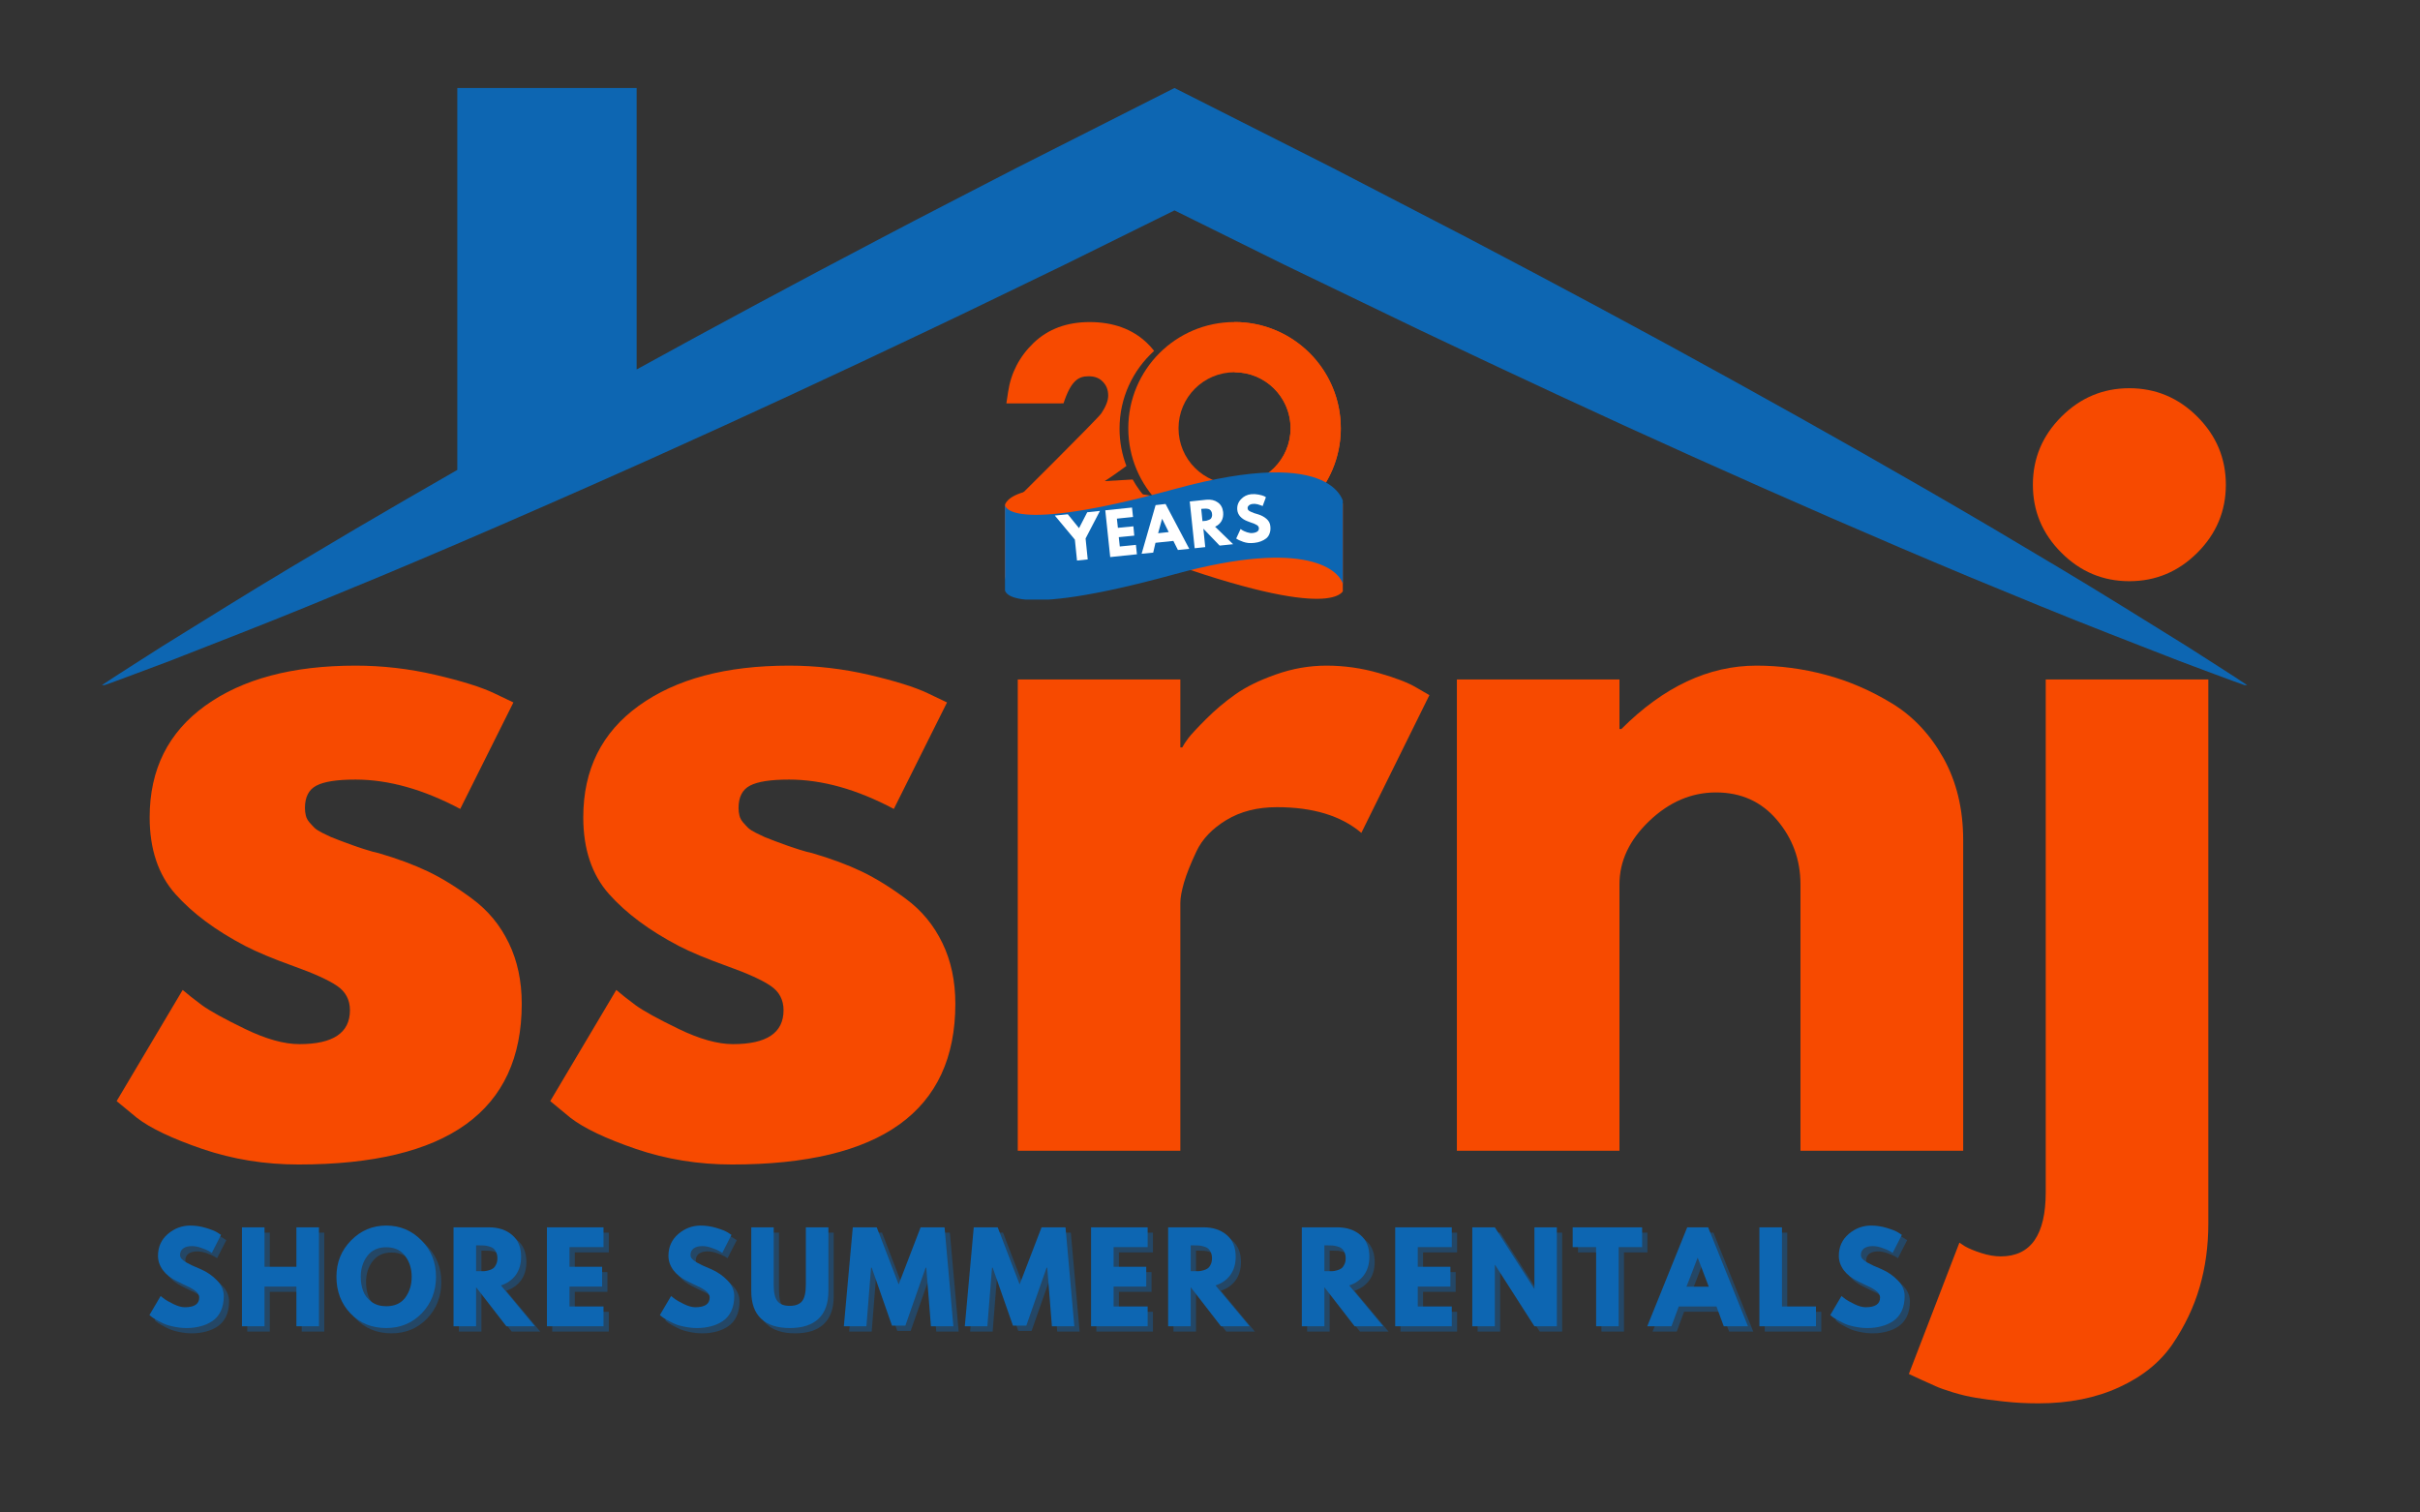 <svg xmlns="http://www.w3.org/2000/svg" xmlns:xlink="http://www.w3.org/1999/xlink" width="400" zoomAndPan="magnify" viewBox="0 0 300 187.5" height="250" preserveAspectRatio="xMidYMid meet" version="1.0"><rect x="0" y="0" width="300" height="187.5" fill="#333333" stroke="none"/><defs><g/><clipPath id="986bd9eacb"><path d="M 12.238 10.879 L 279 10.879 L 279 84.934 L 12.238 84.934 Z M 12.238 10.879 " clip-rule="nonzero"/></clipPath><clipPath id="c10f60947d"><path d="M 124.586 60.43 L 166.465 60.43 L 166.465 74.258 L 124.586 74.258 Z M 124.586 60.43 " clip-rule="nonzero"/></clipPath><clipPath id="8b4e8216e5"><path d="M 124.578 39.922 L 145 39.922 L 145 67 L 124.578 67 Z M 124.578 39.922 " clip-rule="nonzero"/></clipPath><clipPath id="8183bb42ae"><path d="M 139 39.922 L 166.465 39.922 L 166.465 67 L 139 67 Z M 139 39.922 " clip-rule="nonzero"/></clipPath><clipPath id="da80396658"><path d="M 153 39.922 L 166.465 39.922 L 166.465 55 L 153 55 Z M 153 39.922 " clip-rule="nonzero"/></clipPath><clipPath id="87cbc66035"><path d="M 153 39.922 L 166.465 39.922 L 166.465 67 L 153 67 Z M 153 39.922 " clip-rule="nonzero"/></clipPath><clipPath id="8b13a16d51"><path d="M 124.586 58.551 L 166.465 58.551 L 166.465 74.328 L 124.586 74.328 Z M 124.586 58.551 " clip-rule="nonzero"/></clipPath></defs><g clip-path="url(#986bd9eacb)"><path fill="#0d66b2" d="M 21.027 81.941 C 18.102 83.023 15.191 84.156 12.238 85.195 C 14.84 83.457 17.492 81.809 20.117 80.117 L 28.074 75.188 C 33.379 71.898 38.73 68.73 44.094 65.555 C 48.281 63.094 52.48 60.668 56.691 58.254 L 56.691 10.91 L 78.922 10.91 L 78.922 45.801 C 89.02 40.242 99.184 34.793 109.383 29.441 C 114.879 26.539 120.418 23.727 125.934 20.859 L 142.562 12.445 L 145.598 10.91 L 148.641 12.445 L 165.273 20.852 L 181.824 29.426 C 192.824 35.203 203.793 41.062 214.672 47.082 C 225.559 53.098 236.387 59.223 247.117 65.539 C 252.477 68.715 257.832 71.891 263.137 75.176 L 271.086 80.105 C 273.711 81.801 276.363 83.449 278.957 85.188 C 276.004 84.156 273.094 83.023 270.168 81.941 L 261.445 78.539 C 255.633 76.27 249.883 73.895 244.125 71.512 C 232.633 66.715 221.23 61.727 209.891 56.629 C 198.547 51.535 187.285 46.273 176.062 40.941 L 159.27 32.844 L 145.598 26.082 L 131.926 32.836 C 126.324 35.531 120.75 38.273 115.133 40.926 C 103.91 46.266 92.641 51.508 81.297 56.605 C 80.504 56.961 79.715 57.316 78.922 57.668 C 74.945 59.449 70.957 61.211 66.961 62.957 C 60.355 65.852 53.727 68.703 47.062 71.488 C 41.312 73.871 35.555 76.258 29.742 78.527 Z M 21.027 81.941 " fill-opacity="1" fill-rule="nonzero"/></g><g clip-path="url(#c10f60947d)"><path fill="#f74a00" d="M 124.586 71.957 C 124.586 71.957 125.371 62.926 145.598 69.988 C 166.441 77.266 166.605 72.98 166.605 72.98 L 166.543 62.316 C 166.543 62.316 164.789 65.477 145.582 61.945 C 125.184 58.199 124.586 62.598 124.586 62.598 L 124.586 71.957 " fill-opacity="1" fill-rule="nonzero"/></g><g clip-path="url(#8b4e8216e5)"><path fill="#f74a00" d="M 140.414 59.441 L 136.945 59.645 C 137.883 59.047 138.914 58.285 139.637 57.766 C 139.086 56.328 138.785 54.773 138.785 53.141 C 138.785 49.316 140.441 45.875 143.074 43.5 C 142.801 43.148 142.5 42.812 142.164 42.496 C 140.371 40.789 137.984 39.926 135.074 39.926 C 132.246 39.926 129.906 40.797 128.121 42.52 C 126.379 44.195 125.316 46.242 124.969 48.602 L 124.758 50.012 L 131.625 50.004 L 131.84 50.004 C 132.773 47.168 133.703 46.645 134.941 46.645 C 135.703 46.645 136.266 46.855 136.707 47.316 C 137.168 47.785 137.379 48.336 137.379 49.051 C 137.379 49.66 137.094 50.398 136.527 51.246 C 136.102 51.891 125.137 62.762 125.137 62.762 L 125.137 66.125 L 144.465 66.125 L 144.832 64.117 C 142.996 62.953 141.473 61.344 140.414 59.441 " fill-opacity="1" fill-rule="nonzero"/></g><g clip-path="url(#8183bb42ae)"><path fill="#f74a00" d="M 153.043 60.039 C 149.207 60.039 146.098 56.93 146.098 53.094 C 146.098 49.258 149.207 46.148 153.043 46.148 C 156.879 46.148 159.988 49.258 159.988 53.094 C 159.988 56.93 156.879 60.039 153.043 60.039 M 153.043 39.922 C 145.77 39.922 139.871 45.82 139.871 53.094 C 139.871 60.367 145.77 66.266 153.043 66.266 C 160.316 66.266 166.215 60.367 166.215 53.094 C 166.215 45.82 160.316 39.922 153.043 39.922 " fill-opacity="1" fill-rule="nonzero"/></g><g clip-path="url(#da80396658)"><path fill="#f74a00" d="M 166.117 54.695 C 166.129 54.617 166.137 54.535 166.145 54.457 C 166.137 54.535 166.129 54.617 166.117 54.695 M 166.145 51.734 C 165.465 45.098 159.859 39.922 153.043 39.922 C 159.859 39.922 165.465 45.098 166.145 51.734 " fill-opacity="1" fill-rule="nonzero"/></g><g clip-path="url(#87cbc66035)"><path fill="#f74a00" d="M 153.043 66.266 L 153.043 60.039 C 156.879 60.039 159.988 56.93 159.988 53.094 C 159.988 52.988 159.988 52.887 159.984 52.785 C 159.82 49.094 156.777 46.148 153.043 46.148 L 153.043 39.922 C 159.859 39.922 165.465 45.098 166.145 51.734 C 166.191 52.184 166.215 52.637 166.215 53.094 C 166.215 53.223 166.215 53.348 166.211 53.477 C 166.199 53.805 166.18 54.133 166.145 54.457 C 166.137 54.535 166.129 54.617 166.117 54.695 C 165.328 61.215 159.773 66.266 153.043 66.266 " fill-opacity="1" fill-rule="nonzero"/></g><g clip-path="url(#8b13a16d51)"><path fill="#0d66b2" d="M 166.605 62.598 C 166.605 62.598 166.039 55.02 145.598 60.629 C 124.586 66.395 124.586 62.598 124.586 62.598 L 124.586 73.16 C 124.586 73.16 124.586 76.957 145.598 71.191 C 162.105 66.66 166.18 70.77 166.523 72.586 C 166.609 73.027 166.605 73.16 166.605 73.16 L 166.605 62.598 " fill-opacity="1" fill-rule="nonzero"/></g><g fill="#f74a00" fill-opacity="1"><g transform="translate(11.834, 142.658)"><g><path d="M 32.234 -60.141 C 35.578 -60.141 38.879 -59.758 42.141 -59 C 45.398 -58.238 47.828 -57.477 49.422 -56.719 L 51.812 -55.578 L 45.219 -42.375 C 40.656 -44.801 36.328 -46.016 32.234 -46.016 C 29.953 -46.016 28.336 -45.766 27.391 -45.266 C 26.441 -44.773 25.969 -43.848 25.969 -42.484 C 25.969 -42.18 26.004 -41.875 26.078 -41.562 C 26.148 -41.258 26.301 -40.973 26.531 -40.703 C 26.758 -40.441 26.969 -40.219 27.156 -40.031 C 27.352 -39.844 27.676 -39.633 28.125 -39.406 C 28.582 -39.176 28.941 -39.004 29.203 -38.891 C 29.473 -38.773 29.91 -38.602 30.516 -38.375 C 31.129 -38.156 31.586 -37.988 31.891 -37.875 C 32.191 -37.758 32.703 -37.586 33.422 -37.359 C 34.148 -37.129 34.703 -36.977 35.078 -36.906 C 37.43 -36.219 39.477 -35.457 41.219 -34.625 C 42.969 -33.789 44.812 -32.648 46.75 -31.203 C 48.688 -29.766 50.188 -27.941 51.25 -25.734 C 52.312 -23.535 52.844 -21.031 52.844 -18.219 C 52.844 -4.938 43.617 1.703 25.172 1.703 C 20.992 1.703 17.023 1.062 13.266 -0.219 C 9.504 -1.508 6.789 -2.801 5.125 -4.094 L 2.625 -6.156 L 10.812 -19.938 C 11.426 -19.406 12.223 -18.773 13.203 -18.047 C 14.191 -17.328 15.977 -16.344 18.562 -15.094 C 21.145 -13.844 23.383 -13.219 25.281 -13.219 C 29.457 -13.219 31.547 -14.617 31.547 -17.422 C 31.547 -18.711 31.016 -19.719 29.953 -20.438 C 28.891 -21.164 27.086 -21.984 24.547 -22.891 C 22.004 -23.805 20.008 -24.641 18.562 -25.391 C 14.914 -27.297 12.031 -29.441 9.906 -31.828 C 7.781 -34.223 6.719 -37.395 6.719 -41.344 C 6.719 -47.258 9.016 -51.867 13.609 -55.172 C 18.203 -58.484 24.41 -60.141 32.234 -60.141 Z M 32.234 -60.141 "/></g></g></g><g fill="#f74a00" fill-opacity="1"><g transform="translate(65.587, 142.658)"><g><path d="M 32.234 -60.141 C 35.578 -60.141 38.879 -59.758 42.141 -59 C 45.398 -58.238 47.828 -57.477 49.422 -56.719 L 51.812 -55.578 L 45.219 -42.375 C 40.656 -44.801 36.328 -46.016 32.234 -46.016 C 29.953 -46.016 28.336 -45.766 27.391 -45.266 C 26.441 -44.773 25.969 -43.848 25.969 -42.484 C 25.969 -42.18 26.004 -41.875 26.078 -41.562 C 26.148 -41.258 26.301 -40.973 26.531 -40.703 C 26.758 -40.441 26.969 -40.219 27.156 -40.031 C 27.352 -39.844 27.676 -39.633 28.125 -39.406 C 28.582 -39.176 28.941 -39.004 29.203 -38.891 C 29.473 -38.773 29.91 -38.602 30.516 -38.375 C 31.129 -38.156 31.586 -37.988 31.891 -37.875 C 32.191 -37.758 32.703 -37.586 33.422 -37.359 C 34.148 -37.129 34.703 -36.977 35.078 -36.906 C 37.43 -36.219 39.477 -35.457 41.219 -34.625 C 42.969 -33.789 44.812 -32.648 46.75 -31.203 C 48.688 -29.766 50.188 -27.941 51.25 -25.734 C 52.312 -23.535 52.844 -21.031 52.844 -18.219 C 52.844 -4.938 43.617 1.703 25.172 1.703 C 20.992 1.703 17.023 1.062 13.266 -0.219 C 9.504 -1.508 6.789 -2.801 5.125 -4.094 L 2.625 -6.156 L 10.812 -19.938 C 11.426 -19.406 12.223 -18.773 13.203 -18.047 C 14.191 -17.328 15.977 -16.344 18.562 -15.094 C 21.145 -13.844 23.383 -13.219 25.281 -13.219 C 29.457 -13.219 31.547 -14.617 31.547 -17.422 C 31.547 -18.711 31.016 -19.719 29.953 -20.438 C 28.891 -21.164 27.086 -21.984 24.547 -22.891 C 22.004 -23.805 20.008 -24.641 18.562 -25.391 C 14.914 -27.297 12.031 -29.441 9.906 -31.828 C 7.781 -34.223 6.719 -37.395 6.719 -41.344 C 6.719 -47.258 9.016 -51.867 13.609 -55.172 C 18.203 -58.484 24.41 -60.141 32.234 -60.141 Z M 32.234 -60.141 "/></g></g></g><g fill="#f74a00" fill-opacity="1"><g transform="translate(119.34, 142.658)"><g><path d="M 6.828 0 L 6.828 -58.422 L 26.984 -58.422 L 26.984 -50 L 27.219 -50 C 27.375 -50.301 27.617 -50.676 27.953 -51.125 C 28.297 -51.582 29.035 -52.379 30.172 -53.516 C 31.316 -54.66 32.535 -55.688 33.828 -56.594 C 35.117 -57.508 36.785 -58.328 38.828 -59.047 C 40.879 -59.773 42.969 -60.141 45.094 -60.141 C 47.301 -60.141 49.469 -59.832 51.594 -59.219 C 53.719 -58.613 55.273 -58.008 56.266 -57.406 L 57.859 -56.484 L 49.422 -39.406 C 46.922 -41.531 43.43 -42.594 38.953 -42.594 C 36.523 -42.594 34.438 -42.062 32.688 -41 C 30.938 -39.938 29.703 -38.645 28.984 -37.125 C 28.266 -35.602 27.75 -34.312 27.438 -33.25 C 27.133 -32.188 26.984 -31.352 26.984 -30.75 L 26.984 0 Z M 6.828 0 "/></g></g></g><g fill="#f74a00" fill-opacity="1"><g transform="translate(173.776, 142.658)"><g><path d="M 6.828 0 L 6.828 -58.422 L 26.984 -58.422 L 26.984 -52.281 L 27.219 -52.281 C 32.457 -57.52 38.039 -60.141 43.969 -60.141 C 46.852 -60.141 49.719 -59.758 52.562 -59 C 55.406 -58.238 58.133 -57.062 60.75 -55.469 C 63.375 -53.875 65.504 -51.613 67.141 -48.688 C 68.773 -45.758 69.594 -42.363 69.594 -38.5 L 69.594 0 L 49.422 0 L 49.422 -33.031 C 49.422 -36.062 48.453 -38.719 46.516 -41 C 44.586 -43.281 42.066 -44.422 38.953 -44.422 C 35.91 -44.422 33.156 -43.242 30.688 -40.891 C 28.219 -38.535 26.984 -35.914 26.984 -33.031 L 26.984 0 Z M 6.828 0 "/></g></g></g><g fill="#f74a00" fill-opacity="1"><g transform="translate(246.776, 142.658)"><g><path d="M 8.766 -91 C 11.117 -93.352 13.926 -94.531 17.188 -94.531 C 20.457 -94.531 23.27 -93.352 25.625 -91 C 27.977 -88.645 29.156 -85.832 29.156 -82.562 C 29.156 -79.301 27.977 -76.492 25.625 -74.141 C 23.27 -71.785 20.457 -70.609 17.188 -70.609 C 13.926 -70.609 11.117 -71.785 8.766 -74.141 C 6.41 -76.492 5.234 -79.301 5.234 -82.562 C 5.234 -85.832 6.41 -88.645 8.766 -91 Z M 6.828 -58.422 L 6.828 5.125 C 6.828 10.438 4.969 13.094 1.25 13.094 C 0.488 13.094 -0.305 12.957 -1.141 12.688 C -1.973 12.426 -2.656 12.145 -3.188 11.844 L -3.875 11.391 L -10.141 27.672 C -9.984 27.754 -9.488 27.984 -8.656 28.359 C -7.82 28.734 -7.195 29.016 -6.781 29.203 C -6.363 29.398 -5.66 29.648 -4.672 29.953 C -3.68 30.254 -2.727 30.477 -1.812 30.625 C -0.906 30.781 0.227 30.93 1.594 31.078 C 2.957 31.234 4.398 31.312 5.922 31.312 C 9.711 31.312 13.051 30.645 15.938 29.312 C 18.82 27.988 21.023 26.207 22.547 23.969 C 24.066 21.727 25.188 19.375 25.906 16.906 C 26.625 14.445 26.984 11.812 26.984 9 L 26.984 -58.422 Z M 6.828 -58.422 "/></g></g></g><g fill="#0d66b2" fill-opacity="0.4"><g transform="translate(18.837, 165.072)"><g><path d="M 5.406 -12.484 C 6.07 -12.484 6.723 -12.383 7.359 -12.188 C 7.992 -12 8.461 -11.812 8.766 -11.625 L 9.219 -11.328 L 8.078 -9.094 C 7.992 -9.156 7.867 -9.234 7.703 -9.328 C 7.547 -9.422 7.25 -9.547 6.812 -9.703 C 6.383 -9.859 5.984 -9.938 5.609 -9.938 C 5.141 -9.938 4.773 -9.836 4.516 -9.641 C 4.266 -9.441 4.141 -9.176 4.141 -8.844 C 4.141 -8.676 4.195 -8.52 4.312 -8.375 C 4.438 -8.227 4.641 -8.07 4.922 -7.906 C 5.211 -7.75 5.469 -7.617 5.688 -7.516 C 5.906 -7.422 6.242 -7.273 6.703 -7.078 C 7.492 -6.734 8.164 -6.27 8.719 -5.688 C 9.281 -5.113 9.562 -4.461 9.562 -3.734 C 9.562 -3.023 9.438 -2.406 9.188 -1.875 C 8.938 -1.352 8.586 -0.941 8.141 -0.641 C 7.703 -0.348 7.219 -0.133 6.688 0 C 6.156 0.145 5.578 0.219 4.953 0.219 C 4.41 0.219 3.879 0.16 3.359 0.047 C 2.848 -0.055 2.422 -0.188 2.078 -0.344 C 1.734 -0.508 1.422 -0.672 1.141 -0.828 C 0.867 -0.984 0.664 -1.117 0.531 -1.234 L 0.344 -1.391 L 1.734 -3.75 C 1.859 -3.645 2.023 -3.516 2.234 -3.359 C 2.441 -3.211 2.805 -3.008 3.328 -2.75 C 3.859 -2.488 4.328 -2.359 4.734 -2.359 C 5.922 -2.359 6.516 -2.758 6.516 -3.562 C 6.516 -3.727 6.469 -3.883 6.375 -4.031 C 6.289 -4.176 6.141 -4.32 5.922 -4.469 C 5.711 -4.613 5.523 -4.727 5.359 -4.812 C 5.203 -4.895 4.938 -5.02 4.562 -5.188 C 4.195 -5.363 3.926 -5.5 3.75 -5.594 C 3 -5.957 2.422 -6.41 2.016 -6.953 C 1.609 -7.504 1.406 -8.098 1.406 -8.734 C 1.406 -9.836 1.812 -10.738 2.625 -11.438 C 3.438 -12.133 4.363 -12.484 5.406 -12.484 Z M 5.406 -12.484 "/></g></g></g><g fill="#0d66b2" fill-opacity="0.4"><g transform="translate(29.76, 165.072)"><g><path d="M 3.688 -4.922 L 3.688 0 L 0.891 0 L 0.891 -12.266 L 3.688 -12.266 L 3.688 -7.375 L 7.641 -7.375 L 7.641 -12.266 L 10.438 -12.266 L 10.438 0 L 7.641 0 L 7.641 -4.922 Z M 3.688 -4.922 "/></g></g></g><g fill="#0d66b2" fill-opacity="0.4"><g transform="translate(42.02, 165.072)"><g><path d="M 0.344 -6.141 C 0.344 -7.91 0.945 -9.41 2.156 -10.641 C 3.363 -11.867 4.816 -12.484 6.516 -12.484 C 8.234 -12.484 9.691 -11.867 10.891 -10.641 C 12.086 -9.422 12.688 -7.922 12.688 -6.141 C 12.688 -4.348 12.098 -2.836 10.922 -1.609 C 9.742 -0.391 8.273 0.219 6.516 0.219 C 4.723 0.219 3.242 -0.383 2.078 -1.594 C 0.922 -2.812 0.344 -4.328 0.344 -6.141 Z M 3.359 -6.141 C 3.359 -5.492 3.457 -4.906 3.656 -4.375 C 3.852 -3.844 4.195 -3.395 4.688 -3.031 C 5.188 -2.664 5.797 -2.484 6.516 -2.484 C 7.555 -2.484 8.344 -2.836 8.875 -3.547 C 9.406 -4.266 9.672 -5.129 9.672 -6.141 C 9.672 -7.141 9.398 -8 8.859 -8.719 C 8.316 -9.438 7.535 -9.797 6.516 -9.797 C 5.504 -9.797 4.723 -9.438 4.172 -8.719 C 3.629 -8 3.359 -7.141 3.359 -6.141 Z M 3.359 -6.141 "/></g></g></g><g fill="#0d66b2" fill-opacity="0.4"><g transform="translate(55.99, 165.072)"><g><path d="M 0.891 -12.266 L 5.281 -12.266 C 6.457 -12.266 7.414 -11.945 8.156 -11.312 C 8.895 -10.688 9.266 -9.789 9.266 -8.625 C 9.266 -7.719 9.039 -6.957 8.594 -6.344 C 8.145 -5.738 7.535 -5.312 6.766 -5.062 L 10.984 0 L 7.438 0 L 3.688 -4.844 L 3.688 0 L 0.891 0 Z M 3.688 -6.828 L 4.016 -6.828 C 4.266 -6.828 4.477 -6.828 4.656 -6.828 C 4.844 -6.836 5.047 -6.875 5.266 -6.938 C 5.492 -7 5.676 -7.082 5.812 -7.188 C 5.957 -7.301 6.078 -7.461 6.172 -7.672 C 6.273 -7.879 6.328 -8.129 6.328 -8.422 C 6.328 -8.723 6.273 -8.977 6.172 -9.188 C 6.078 -9.395 5.957 -9.551 5.812 -9.656 C 5.676 -9.77 5.492 -9.852 5.266 -9.906 C 5.047 -9.969 4.844 -10.004 4.656 -10.016 C 4.477 -10.023 4.266 -10.031 4.016 -10.031 L 3.688 -10.031 Z M 3.688 -6.828 "/></g></g></g><g fill="#0d66b2" fill-opacity="0.4"><g transform="translate(67.567, 165.072)"><g><path d="M 7.906 -12.266 L 7.906 -9.812 L 3.688 -9.812 L 3.688 -7.375 L 7.734 -7.375 L 7.734 -4.922 L 3.688 -4.922 L 3.688 -2.453 L 7.906 -2.453 L 7.906 0 L 0.891 0 L 0.891 -12.266 Z M 7.906 -12.266 "/></g></g></g><g fill="#0d66b2" fill-opacity="0.4"><g transform="translate(77.122, 165.072)"><g/></g></g><g fill="#0d66b2" fill-opacity="0.4"><g transform="translate(82.116, 165.072)"><g><path d="M 5.406 -12.484 C 6.07 -12.484 6.723 -12.383 7.359 -12.188 C 7.992 -12 8.461 -11.812 8.766 -11.625 L 9.219 -11.328 L 8.078 -9.094 C 7.992 -9.156 7.867 -9.234 7.703 -9.328 C 7.547 -9.422 7.25 -9.547 6.812 -9.703 C 6.383 -9.859 5.984 -9.938 5.609 -9.938 C 5.141 -9.938 4.773 -9.836 4.516 -9.641 C 4.266 -9.441 4.141 -9.176 4.141 -8.844 C 4.141 -8.676 4.195 -8.52 4.312 -8.375 C 4.438 -8.227 4.641 -8.07 4.922 -7.906 C 5.211 -7.75 5.469 -7.617 5.688 -7.516 C 5.906 -7.422 6.242 -7.273 6.703 -7.078 C 7.492 -6.734 8.164 -6.27 8.719 -5.688 C 9.281 -5.113 9.562 -4.461 9.562 -3.734 C 9.562 -3.023 9.438 -2.406 9.188 -1.875 C 8.938 -1.352 8.586 -0.941 8.141 -0.641 C 7.703 -0.348 7.219 -0.133 6.688 0 C 6.156 0.145 5.578 0.219 4.953 0.219 C 4.41 0.219 3.879 0.16 3.359 0.047 C 2.848 -0.055 2.422 -0.188 2.078 -0.344 C 1.734 -0.508 1.422 -0.672 1.141 -0.828 C 0.867 -0.984 0.664 -1.117 0.531 -1.234 L 0.344 -1.391 L 1.734 -3.75 C 1.859 -3.645 2.023 -3.516 2.234 -3.359 C 2.441 -3.211 2.805 -3.008 3.328 -2.75 C 3.859 -2.488 4.328 -2.359 4.734 -2.359 C 5.922 -2.359 6.516 -2.758 6.516 -3.562 C 6.516 -3.727 6.469 -3.883 6.375 -4.031 C 6.289 -4.176 6.141 -4.32 5.922 -4.469 C 5.711 -4.613 5.523 -4.727 5.359 -4.812 C 5.203 -4.895 4.938 -5.02 4.562 -5.188 C 4.195 -5.363 3.926 -5.5 3.75 -5.594 C 3 -5.957 2.422 -6.41 2.016 -6.953 C 1.609 -7.504 1.406 -8.098 1.406 -8.734 C 1.406 -9.836 1.812 -10.738 2.625 -11.438 C 3.438 -12.133 4.363 -12.484 5.406 -12.484 Z M 5.406 -12.484 "/></g></g></g><g fill="#0d66b2" fill-opacity="0.4"><g transform="translate(93.039, 165.072)"><g><path d="M 10.312 -12.266 L 10.312 -4.359 C 10.312 -2.848 9.906 -1.707 9.094 -0.938 C 8.281 -0.164 7.094 0.219 5.531 0.219 C 3.969 0.219 2.781 -0.164 1.969 -0.938 C 1.156 -1.707 0.75 -2.848 0.75 -4.359 L 0.75 -12.266 L 3.531 -12.266 L 3.531 -5.172 C 3.531 -4.18 3.688 -3.492 4 -3.109 C 4.312 -2.723 4.816 -2.531 5.516 -2.531 C 6.223 -2.531 6.734 -2.723 7.047 -3.109 C 7.359 -3.492 7.516 -4.18 7.516 -5.172 L 7.516 -12.266 Z M 10.312 -12.266 "/></g></g></g><g fill="#0d66b2" fill-opacity="0.4"><g transform="translate(105.032, 165.072)"><g><path d="M 11.031 0 L 10.453 -7.266 L 10.375 -7.266 L 7.859 -0.078 L 6.203 -0.078 L 3.688 -7.266 L 3.609 -7.266 L 3.031 0 L 0.234 0 L 1.344 -12.266 L 4.312 -12.266 L 7.031 -5.188 L 9.75 -12.266 L 12.719 -12.266 L 13.812 0 Z M 11.031 0 "/></g></g></g><g fill="#0d66b2" fill-opacity="0.4"><g transform="translate(120.027, 165.072)"><g><path d="M 11.031 0 L 10.453 -7.266 L 10.375 -7.266 L 7.859 -0.078 L 6.203 -0.078 L 3.688 -7.266 L 3.609 -7.266 L 3.031 0 L 0.234 0 L 1.344 -12.266 L 4.312 -12.266 L 7.031 -5.188 L 9.75 -12.266 L 12.719 -12.266 L 13.812 0 Z M 11.031 0 "/></g></g></g><g fill="#0d66b2" fill-opacity="0.4"><g transform="translate(135.021, 165.072)"><g><path d="M 7.906 -12.266 L 7.906 -9.812 L 3.688 -9.812 L 3.688 -7.375 L 7.734 -7.375 L 7.734 -4.922 L 3.688 -4.922 L 3.688 -2.453 L 7.906 -2.453 L 7.906 0 L 0.891 0 L 0.891 -12.266 Z M 7.906 -12.266 "/></g></g></g><g fill="#0d66b2" fill-opacity="0.4"><g transform="translate(144.577, 165.072)"><g><path d="M 0.891 -12.266 L 5.281 -12.266 C 6.457 -12.266 7.414 -11.945 8.156 -11.312 C 8.895 -10.688 9.266 -9.789 9.266 -8.625 C 9.266 -7.719 9.039 -6.957 8.594 -6.344 C 8.145 -5.738 7.535 -5.312 6.766 -5.062 L 10.984 0 L 7.438 0 L 3.688 -4.844 L 3.688 0 L 0.891 0 Z M 3.688 -6.828 L 4.016 -6.828 C 4.266 -6.828 4.477 -6.828 4.656 -6.828 C 4.844 -6.836 5.047 -6.875 5.266 -6.938 C 5.492 -7 5.676 -7.082 5.812 -7.188 C 5.957 -7.301 6.078 -7.461 6.172 -7.672 C 6.273 -7.879 6.328 -8.129 6.328 -8.422 C 6.328 -8.723 6.273 -8.977 6.172 -9.188 C 6.078 -9.395 5.957 -9.551 5.812 -9.656 C 5.676 -9.77 5.492 -9.852 5.266 -9.906 C 5.047 -9.969 4.844 -10.004 4.656 -10.016 C 4.477 -10.023 4.266 -10.031 4.016 -10.031 L 3.688 -10.031 Z M 3.688 -6.828 "/></g></g></g><g fill="#0d66b2" fill-opacity="0.4"><g transform="translate(156.154, 165.072)"><g/></g></g><g fill="#0d66b2" fill-opacity="0.4"><g transform="translate(161.148, 165.072)"><g><path d="M 0.891 -12.266 L 5.281 -12.266 C 6.457 -12.266 7.414 -11.945 8.156 -11.312 C 8.895 -10.688 9.266 -9.789 9.266 -8.625 C 9.266 -7.719 9.039 -6.957 8.594 -6.344 C 8.145 -5.738 7.535 -5.312 6.766 -5.062 L 10.984 0 L 7.438 0 L 3.688 -4.844 L 3.688 0 L 0.891 0 Z M 3.688 -6.828 L 4.016 -6.828 C 4.266 -6.828 4.477 -6.828 4.656 -6.828 C 4.844 -6.836 5.047 -6.875 5.266 -6.938 C 5.492 -7 5.676 -7.082 5.812 -7.188 C 5.957 -7.301 6.078 -7.461 6.172 -7.672 C 6.273 -7.879 6.328 -8.129 6.328 -8.422 C 6.328 -8.723 6.273 -8.977 6.172 -9.188 C 6.078 -9.395 5.957 -9.551 5.812 -9.656 C 5.676 -9.77 5.492 -9.852 5.266 -9.906 C 5.047 -9.969 4.844 -10.004 4.656 -10.016 C 4.477 -10.023 4.266 -10.031 4.016 -10.031 L 3.688 -10.031 Z M 3.688 -6.828 "/></g></g></g><g fill="#0d66b2" fill-opacity="0.4"><g transform="translate(172.724, 165.072)"><g><path d="M 7.906 -12.266 L 7.906 -9.812 L 3.688 -9.812 L 3.688 -7.375 L 7.734 -7.375 L 7.734 -4.922 L 3.688 -4.922 L 3.688 -2.453 L 7.906 -2.453 L 7.906 0 L 0.891 0 L 0.891 -12.266 Z M 7.906 -12.266 "/></g></g></g><g fill="#0d66b2" fill-opacity="0.4"><g transform="translate(182.28, 165.072)"><g><path d="M 3.688 -7.609 L 3.688 0 L 0.891 0 L 0.891 -12.266 L 3.688 -12.266 L 8.562 -4.656 L 8.594 -4.656 L 8.594 -12.266 L 11.375 -12.266 L 11.375 0 L 8.594 0 L 3.719 -7.609 Z M 3.688 -7.609 "/></g></g></g><g fill="#0d66b2" fill-opacity="0.4"><g transform="translate(195.492, 165.072)"><g><path d="M 0.125 -9.812 L 0.125 -12.266 L 8.734 -12.266 L 8.734 -9.812 L 5.828 -9.812 L 5.828 0 L 3.031 0 L 3.031 -9.812 Z M 0.125 -9.812 "/></g></g></g><g fill="#0d66b2" fill-opacity="0.4"><g transform="translate(205.285, 165.072)"><g><path d="M 7.125 -12.266 L 12.062 0 L 9.062 0 L 8.156 -2.453 L 3.484 -2.453 L 2.578 0 L -0.422 0 L 4.531 -12.266 Z M 7.203 -4.906 L 5.844 -8.469 L 5.812 -8.469 L 4.438 -4.906 Z M 7.203 -4.906 "/></g></g></g><g fill="#0d66b2" fill-opacity="0.4"><g transform="translate(217.873, 165.072)"><g><path d="M 3.688 -12.266 L 3.688 -2.453 L 7.906 -2.453 L 7.906 0 L 0.891 0 L 0.891 -12.266 Z M 3.688 -12.266 "/></g></g></g><g fill="#0d66b2" fill-opacity="0.4"><g transform="translate(227.205, 165.072)"><g><path d="M 5.406 -12.484 C 6.07 -12.484 6.723 -12.383 7.359 -12.188 C 7.992 -12 8.461 -11.812 8.766 -11.625 L 9.219 -11.328 L 8.078 -9.094 C 7.992 -9.156 7.867 -9.234 7.703 -9.328 C 7.547 -9.422 7.25 -9.547 6.812 -9.703 C 6.383 -9.859 5.984 -9.938 5.609 -9.938 C 5.141 -9.938 4.773 -9.836 4.516 -9.641 C 4.266 -9.441 4.141 -9.176 4.141 -8.844 C 4.141 -8.676 4.195 -8.52 4.312 -8.375 C 4.438 -8.227 4.641 -8.07 4.922 -7.906 C 5.211 -7.75 5.469 -7.617 5.688 -7.516 C 5.906 -7.422 6.242 -7.273 6.703 -7.078 C 7.492 -6.734 8.164 -6.27 8.719 -5.688 C 9.281 -5.113 9.562 -4.461 9.562 -3.734 C 9.562 -3.023 9.438 -2.406 9.188 -1.875 C 8.938 -1.352 8.586 -0.941 8.141 -0.641 C 7.703 -0.348 7.219 -0.133 6.688 0 C 6.156 0.145 5.578 0.219 4.953 0.219 C 4.41 0.219 3.879 0.16 3.359 0.047 C 2.848 -0.055 2.422 -0.188 2.078 -0.344 C 1.734 -0.508 1.422 -0.672 1.141 -0.828 C 0.867 -0.984 0.664 -1.117 0.531 -1.234 L 0.344 -1.391 L 1.734 -3.75 C 1.859 -3.645 2.023 -3.516 2.234 -3.359 C 2.441 -3.211 2.805 -3.008 3.328 -2.75 C 3.859 -2.488 4.328 -2.359 4.734 -2.359 C 5.922 -2.359 6.516 -2.758 6.516 -3.562 C 6.516 -3.727 6.469 -3.883 6.375 -4.031 C 6.289 -4.176 6.141 -4.32 5.922 -4.469 C 5.711 -4.613 5.523 -4.727 5.359 -4.812 C 5.203 -4.895 4.938 -5.02 4.562 -5.188 C 4.195 -5.363 3.926 -5.5 3.75 -5.594 C 3 -5.957 2.422 -6.41 2.016 -6.953 C 1.609 -7.504 1.406 -8.098 1.406 -8.734 C 1.406 -9.836 1.812 -10.738 2.625 -11.438 C 3.438 -12.133 4.363 -12.484 5.406 -12.484 Z M 5.406 -12.484 "/></g></g></g><g fill="#0d66b2" fill-opacity="1"><g transform="translate(18.18, 164.415)"><g><path d="M 5.406 -12.484 C 6.07 -12.484 6.723 -12.383 7.359 -12.188 C 7.992 -12 8.461 -11.812 8.766 -11.625 L 9.219 -11.328 L 8.078 -9.094 C 7.992 -9.156 7.867 -9.234 7.703 -9.328 C 7.547 -9.422 7.25 -9.547 6.812 -9.703 C 6.383 -9.859 5.984 -9.938 5.609 -9.938 C 5.141 -9.938 4.773 -9.836 4.516 -9.641 C 4.266 -9.441 4.141 -9.176 4.141 -8.844 C 4.141 -8.676 4.195 -8.52 4.312 -8.375 C 4.438 -8.227 4.641 -8.07 4.922 -7.906 C 5.211 -7.75 5.469 -7.617 5.688 -7.516 C 5.906 -7.422 6.242 -7.273 6.703 -7.078 C 7.492 -6.734 8.164 -6.27 8.719 -5.688 C 9.281 -5.113 9.562 -4.461 9.562 -3.734 C 9.562 -3.023 9.438 -2.406 9.188 -1.875 C 8.938 -1.352 8.586 -0.941 8.141 -0.641 C 7.703 -0.348 7.219 -0.133 6.688 0 C 6.156 0.145 5.578 0.219 4.953 0.219 C 4.41 0.219 3.879 0.16 3.359 0.047 C 2.848 -0.055 2.422 -0.188 2.078 -0.344 C 1.734 -0.508 1.422 -0.672 1.141 -0.828 C 0.867 -0.984 0.664 -1.117 0.531 -1.234 L 0.344 -1.391 L 1.734 -3.75 C 1.859 -3.645 2.023 -3.516 2.234 -3.359 C 2.441 -3.211 2.805 -3.008 3.328 -2.75 C 3.859 -2.488 4.328 -2.359 4.734 -2.359 C 5.922 -2.359 6.516 -2.758 6.516 -3.562 C 6.516 -3.727 6.469 -3.883 6.375 -4.031 C 6.289 -4.176 6.141 -4.32 5.922 -4.469 C 5.711 -4.613 5.523 -4.727 5.359 -4.812 C 5.203 -4.895 4.938 -5.02 4.562 -5.188 C 4.195 -5.363 3.926 -5.5 3.75 -5.594 C 3 -5.957 2.422 -6.41 2.016 -6.953 C 1.609 -7.504 1.406 -8.098 1.406 -8.734 C 1.406 -9.836 1.812 -10.738 2.625 -11.438 C 3.438 -12.133 4.363 -12.484 5.406 -12.484 Z M 5.406 -12.484 "/></g></g></g><g fill="#0d66b2" fill-opacity="1"><g transform="translate(29.103, 164.415)"><g><path d="M 3.688 -4.922 L 3.688 0 L 0.891 0 L 0.891 -12.266 L 3.688 -12.266 L 3.688 -7.375 L 7.641 -7.375 L 7.641 -12.266 L 10.438 -12.266 L 10.438 0 L 7.641 0 L 7.641 -4.922 Z M 3.688 -4.922 "/></g></g></g><g fill="#0d66b2" fill-opacity="1"><g transform="translate(41.363, 164.415)"><g><path d="M 0.344 -6.141 C 0.344 -7.91 0.945 -9.41 2.156 -10.641 C 3.363 -11.867 4.816 -12.484 6.516 -12.484 C 8.234 -12.484 9.691 -11.867 10.891 -10.641 C 12.086 -9.422 12.688 -7.922 12.688 -6.141 C 12.688 -4.348 12.098 -2.836 10.922 -1.609 C 9.742 -0.391 8.273 0.219 6.516 0.219 C 4.723 0.219 3.242 -0.383 2.078 -1.594 C 0.922 -2.812 0.344 -4.328 0.344 -6.141 Z M 3.359 -6.141 C 3.359 -5.492 3.457 -4.906 3.656 -4.375 C 3.852 -3.844 4.195 -3.395 4.688 -3.031 C 5.188 -2.664 5.797 -2.484 6.516 -2.484 C 7.555 -2.484 8.344 -2.836 8.875 -3.547 C 9.406 -4.266 9.672 -5.129 9.672 -6.141 C 9.672 -7.141 9.398 -8 8.859 -8.719 C 8.316 -9.438 7.535 -9.797 6.516 -9.797 C 5.504 -9.797 4.723 -9.438 4.172 -8.719 C 3.629 -8 3.359 -7.141 3.359 -6.141 Z M 3.359 -6.141 "/></g></g></g><g fill="#0d66b2" fill-opacity="1"><g transform="translate(55.333, 164.415)"><g><path d="M 0.891 -12.266 L 5.281 -12.266 C 6.457 -12.266 7.414 -11.945 8.156 -11.312 C 8.895 -10.688 9.266 -9.789 9.266 -8.625 C 9.266 -7.719 9.039 -6.957 8.594 -6.344 C 8.145 -5.738 7.535 -5.312 6.766 -5.062 L 10.984 0 L 7.438 0 L 3.688 -4.844 L 3.688 0 L 0.891 0 Z M 3.688 -6.828 L 4.016 -6.828 C 4.266 -6.828 4.477 -6.828 4.656 -6.828 C 4.844 -6.836 5.047 -6.875 5.266 -6.938 C 5.492 -7 5.676 -7.082 5.812 -7.188 C 5.957 -7.301 6.078 -7.461 6.172 -7.672 C 6.273 -7.879 6.328 -8.129 6.328 -8.422 C 6.328 -8.723 6.273 -8.977 6.172 -9.188 C 6.078 -9.395 5.957 -9.551 5.812 -9.656 C 5.676 -9.77 5.492 -9.852 5.266 -9.906 C 5.047 -9.969 4.844 -10.004 4.656 -10.016 C 4.477 -10.023 4.266 -10.031 4.016 -10.031 L 3.688 -10.031 Z M 3.688 -6.828 "/></g></g></g><g fill="#0d66b2" fill-opacity="1"><g transform="translate(66.91, 164.415)"><g><path d="M 7.906 -12.266 L 7.906 -9.812 L 3.688 -9.812 L 3.688 -7.375 L 7.734 -7.375 L 7.734 -4.922 L 3.688 -4.922 L 3.688 -2.453 L 7.906 -2.453 L 7.906 0 L 0.891 0 L 0.891 -12.266 Z M 7.906 -12.266 "/></g></g></g><g fill="#0d66b2" fill-opacity="1"><g transform="translate(76.465, 164.415)"><g/></g></g><g fill="#0d66b2" fill-opacity="1"><g transform="translate(81.459, 164.415)"><g><path d="M 5.406 -12.484 C 6.07 -12.484 6.723 -12.383 7.359 -12.188 C 7.992 -12 8.461 -11.812 8.766 -11.625 L 9.219 -11.328 L 8.078 -9.094 C 7.992 -9.156 7.867 -9.234 7.703 -9.328 C 7.547 -9.422 7.25 -9.547 6.812 -9.703 C 6.383 -9.859 5.984 -9.938 5.609 -9.938 C 5.141 -9.938 4.773 -9.836 4.516 -9.641 C 4.266 -9.441 4.141 -9.176 4.141 -8.844 C 4.141 -8.676 4.195 -8.52 4.312 -8.375 C 4.438 -8.227 4.641 -8.07 4.922 -7.906 C 5.211 -7.75 5.469 -7.617 5.688 -7.516 C 5.906 -7.422 6.242 -7.273 6.703 -7.078 C 7.492 -6.734 8.164 -6.27 8.719 -5.688 C 9.281 -5.113 9.562 -4.461 9.562 -3.734 C 9.562 -3.023 9.438 -2.406 9.188 -1.875 C 8.938 -1.352 8.586 -0.941 8.141 -0.641 C 7.703 -0.348 7.219 -0.133 6.688 0 C 6.156 0.145 5.578 0.219 4.953 0.219 C 4.41 0.219 3.879 0.16 3.359 0.047 C 2.848 -0.055 2.422 -0.188 2.078 -0.344 C 1.734 -0.508 1.422 -0.672 1.141 -0.828 C 0.867 -0.984 0.664 -1.117 0.531 -1.234 L 0.344 -1.391 L 1.734 -3.75 C 1.859 -3.645 2.023 -3.516 2.234 -3.359 C 2.441 -3.211 2.805 -3.008 3.328 -2.75 C 3.859 -2.488 4.328 -2.359 4.734 -2.359 C 5.922 -2.359 6.516 -2.758 6.516 -3.562 C 6.516 -3.727 6.469 -3.883 6.375 -4.031 C 6.289 -4.176 6.141 -4.32 5.922 -4.469 C 5.711 -4.613 5.523 -4.727 5.359 -4.812 C 5.203 -4.895 4.938 -5.02 4.562 -5.188 C 4.195 -5.363 3.926 -5.5 3.75 -5.594 C 3 -5.957 2.422 -6.41 2.016 -6.953 C 1.609 -7.504 1.406 -8.098 1.406 -8.734 C 1.406 -9.836 1.812 -10.738 2.625 -11.438 C 3.438 -12.133 4.363 -12.484 5.406 -12.484 Z M 5.406 -12.484 "/></g></g></g><g fill="#0d66b2" fill-opacity="1"><g transform="translate(92.382, 164.415)"><g><path d="M 10.312 -12.266 L 10.312 -4.359 C 10.312 -2.848 9.906 -1.707 9.094 -0.938 C 8.281 -0.164 7.094 0.219 5.531 0.219 C 3.969 0.219 2.781 -0.164 1.969 -0.938 C 1.156 -1.707 0.75 -2.848 0.75 -4.359 L 0.75 -12.266 L 3.531 -12.266 L 3.531 -5.172 C 3.531 -4.18 3.688 -3.492 4 -3.109 C 4.312 -2.723 4.816 -2.531 5.516 -2.531 C 6.223 -2.531 6.734 -2.723 7.047 -3.109 C 7.359 -3.492 7.516 -4.18 7.516 -5.172 L 7.516 -12.266 Z M 10.312 -12.266 "/></g></g></g><g fill="#0d66b2" fill-opacity="1"><g transform="translate(104.375, 164.415)"><g><path d="M 11.031 0 L 10.453 -7.266 L 10.375 -7.266 L 7.859 -0.078 L 6.203 -0.078 L 3.688 -7.266 L 3.609 -7.266 L 3.031 0 L 0.234 0 L 1.344 -12.266 L 4.312 -12.266 L 7.031 -5.188 L 9.75 -12.266 L 12.719 -12.266 L 13.812 0 Z M 11.031 0 "/></g></g></g><g fill="#0d66b2" fill-opacity="1"><g transform="translate(119.37, 164.415)"><g><path d="M 11.031 0 L 10.453 -7.266 L 10.375 -7.266 L 7.859 -0.078 L 6.203 -0.078 L 3.688 -7.266 L 3.609 -7.266 L 3.031 0 L 0.234 0 L 1.344 -12.266 L 4.312 -12.266 L 7.031 -5.188 L 9.75 -12.266 L 12.719 -12.266 L 13.812 0 Z M 11.031 0 "/></g></g></g><g fill="#0d66b2" fill-opacity="1"><g transform="translate(134.364, 164.415)"><g><path d="M 7.906 -12.266 L 7.906 -9.812 L 3.688 -9.812 L 3.688 -7.375 L 7.734 -7.375 L 7.734 -4.922 L 3.688 -4.922 L 3.688 -2.453 L 7.906 -2.453 L 7.906 0 L 0.891 0 L 0.891 -12.266 Z M 7.906 -12.266 "/></g></g></g><g fill="#0d66b2" fill-opacity="1"><g transform="translate(143.92, 164.415)"><g><path d="M 0.891 -12.266 L 5.281 -12.266 C 6.457 -12.266 7.414 -11.945 8.156 -11.312 C 8.895 -10.688 9.266 -9.789 9.266 -8.625 C 9.266 -7.719 9.039 -6.957 8.594 -6.344 C 8.145 -5.738 7.535 -5.312 6.766 -5.062 L 10.984 0 L 7.438 0 L 3.688 -4.844 L 3.688 0 L 0.891 0 Z M 3.688 -6.828 L 4.016 -6.828 C 4.266 -6.828 4.477 -6.828 4.656 -6.828 C 4.844 -6.836 5.047 -6.875 5.266 -6.938 C 5.492 -7 5.676 -7.082 5.812 -7.188 C 5.957 -7.301 6.078 -7.461 6.172 -7.672 C 6.273 -7.879 6.328 -8.129 6.328 -8.422 C 6.328 -8.723 6.273 -8.977 6.172 -9.188 C 6.078 -9.395 5.957 -9.551 5.812 -9.656 C 5.676 -9.77 5.492 -9.852 5.266 -9.906 C 5.047 -9.969 4.844 -10.004 4.656 -10.016 C 4.477 -10.023 4.266 -10.031 4.016 -10.031 L 3.688 -10.031 Z M 3.688 -6.828 "/></g></g></g><g fill="#0d66b2" fill-opacity="1"><g transform="translate(155.497, 164.415)"><g/></g></g><g fill="#0d66b2" fill-opacity="1"><g transform="translate(160.491, 164.415)"><g><path d="M 0.891 -12.266 L 5.281 -12.266 C 6.457 -12.266 7.414 -11.945 8.156 -11.312 C 8.895 -10.688 9.266 -9.789 9.266 -8.625 C 9.266 -7.719 9.039 -6.957 8.594 -6.344 C 8.145 -5.738 7.535 -5.312 6.766 -5.062 L 10.984 0 L 7.438 0 L 3.688 -4.844 L 3.688 0 L 0.891 0 Z M 3.688 -6.828 L 4.016 -6.828 C 4.266 -6.828 4.477 -6.828 4.656 -6.828 C 4.844 -6.836 5.047 -6.875 5.266 -6.938 C 5.492 -7 5.676 -7.082 5.812 -7.188 C 5.957 -7.301 6.078 -7.461 6.172 -7.672 C 6.273 -7.879 6.328 -8.129 6.328 -8.422 C 6.328 -8.723 6.273 -8.977 6.172 -9.188 C 6.078 -9.395 5.957 -9.551 5.812 -9.656 C 5.676 -9.77 5.492 -9.852 5.266 -9.906 C 5.047 -9.969 4.844 -10.004 4.656 -10.016 C 4.477 -10.023 4.266 -10.031 4.016 -10.031 L 3.688 -10.031 Z M 3.688 -6.828 "/></g></g></g><g fill="#0d66b2" fill-opacity="1"><g transform="translate(172.067, 164.415)"><g><path d="M 7.906 -12.266 L 7.906 -9.812 L 3.688 -9.812 L 3.688 -7.375 L 7.734 -7.375 L 7.734 -4.922 L 3.688 -4.922 L 3.688 -2.453 L 7.906 -2.453 L 7.906 0 L 0.891 0 L 0.891 -12.266 Z M 7.906 -12.266 "/></g></g></g><g fill="#0d66b2" fill-opacity="1"><g transform="translate(181.623, 164.415)"><g><path d="M 3.688 -7.609 L 3.688 0 L 0.891 0 L 0.891 -12.266 L 3.688 -12.266 L 8.562 -4.656 L 8.594 -4.656 L 8.594 -12.266 L 11.375 -12.266 L 11.375 0 L 8.594 0 L 3.719 -7.609 Z M 3.688 -7.609 "/></g></g></g><g fill="#0d66b2" fill-opacity="1"><g transform="translate(194.835, 164.415)"><g><path d="M 0.125 -9.812 L 0.125 -12.266 L 8.734 -12.266 L 8.734 -9.812 L 5.828 -9.812 L 5.828 0 L 3.031 0 L 3.031 -9.812 Z M 0.125 -9.812 "/></g></g></g><g fill="#0d66b2" fill-opacity="1"><g transform="translate(204.628, 164.415)"><g><path d="M 7.125 -12.266 L 12.062 0 L 9.062 0 L 8.156 -2.453 L 3.484 -2.453 L 2.578 0 L -0.422 0 L 4.531 -12.266 Z M 7.203 -4.906 L 5.844 -8.469 L 5.812 -8.469 L 4.438 -4.906 Z M 7.203 -4.906 "/></g></g></g><g fill="#0d66b2" fill-opacity="1"><g transform="translate(217.216, 164.415)"><g><path d="M 3.688 -12.266 L 3.688 -2.453 L 7.906 -2.453 L 7.906 0 L 0.891 0 L 0.891 -12.266 Z M 3.688 -12.266 "/></g></g></g><g fill="#0d66b2" fill-opacity="1"><g transform="translate(226.548, 164.415)"><g><path d="M 5.406 -12.484 C 6.07 -12.484 6.723 -12.383 7.359 -12.188 C 7.992 -12 8.461 -11.812 8.766 -11.625 L 9.219 -11.328 L 8.078 -9.094 C 7.992 -9.156 7.867 -9.234 7.703 -9.328 C 7.547 -9.422 7.25 -9.547 6.812 -9.703 C 6.383 -9.859 5.984 -9.938 5.609 -9.938 C 5.141 -9.938 4.773 -9.836 4.516 -9.641 C 4.266 -9.441 4.141 -9.176 4.141 -8.844 C 4.141 -8.676 4.195 -8.52 4.312 -8.375 C 4.438 -8.227 4.641 -8.07 4.922 -7.906 C 5.211 -7.75 5.469 -7.617 5.688 -7.516 C 5.906 -7.422 6.242 -7.273 6.703 -7.078 C 7.492 -6.734 8.164 -6.27 8.719 -5.688 C 9.281 -5.113 9.562 -4.461 9.562 -3.734 C 9.562 -3.023 9.438 -2.406 9.188 -1.875 C 8.938 -1.352 8.586 -0.941 8.141 -0.641 C 7.703 -0.348 7.219 -0.133 6.688 0 C 6.156 0.145 5.578 0.219 4.953 0.219 C 4.41 0.219 3.879 0.16 3.359 0.047 C 2.848 -0.055 2.422 -0.188 2.078 -0.344 C 1.734 -0.508 1.422 -0.672 1.141 -0.828 C 0.867 -0.984 0.664 -1.117 0.531 -1.234 L 0.344 -1.391 L 1.734 -3.75 C 1.859 -3.645 2.023 -3.516 2.234 -3.359 C 2.441 -3.211 2.805 -3.008 3.328 -2.75 C 3.859 -2.488 4.328 -2.359 4.734 -2.359 C 5.922 -2.359 6.516 -2.758 6.516 -3.562 C 6.516 -3.727 6.469 -3.883 6.375 -4.031 C 6.289 -4.176 6.141 -4.32 5.922 -4.469 C 5.711 -4.613 5.523 -4.727 5.359 -4.812 C 5.203 -4.895 4.938 -5.02 4.562 -5.188 C 4.195 -5.363 3.926 -5.5 3.75 -5.594 C 3 -5.957 2.422 -6.41 2.016 -6.953 C 1.609 -7.504 1.406 -8.098 1.406 -8.734 C 1.406 -9.836 1.812 -10.738 2.625 -11.438 C 3.438 -12.133 4.363 -12.484 5.406 -12.484 Z M 5.406 -12.484 "/></g></g></g><g fill="#ffffff" fill-opacity="1"><g transform="translate(131.592, 69.693)"><g><path d="M -0.828 -5.781 L 0.781 -5.938 L 2.172 -4.219 L 3.188 -6.188 L 4.766 -6.359 L 2.984 -2.938 L 3.25 -0.344 L 1.922 -0.203 L 1.656 -2.797 Z M -0.828 -5.781 "/></g></g></g><g fill="#ffffff" fill-opacity="1"><g transform="translate(137.207, 69.106)"><g><path d="M 3.125 -6.188 L 3.25 -5.016 L 1.25 -4.812 L 1.375 -3.672 L 3.297 -3.859 L 3.406 -2.703 L 1.484 -2.516 L 1.609 -1.359 L 3.609 -1.562 L 3.734 -0.391 L 0.422 -0.047 L -0.188 -5.844 Z M 3.125 -6.188 "/></g></g></g><g fill="#ffffff" fill-opacity="1"><g transform="translate(141.725, 68.633)"><g><path d="M 2.766 -6.156 L 5.703 -0.594 L 4.297 -0.453 L 3.734 -1.578 L 1.516 -1.344 L 1.234 -0.125 L -0.203 0.016 L 1.531 -6.016 Z M 3.156 -2.672 L 2.344 -4.312 L 2.328 -4.297 L 1.844 -2.531 Z M 3.156 -2.672 "/></g></g></g><g fill="#ffffff" fill-opacity="1"><g transform="translate(147.677, 68.011)"><g><path d="M -0.188 -5.844 L 1.875 -6.062 C 2.438 -6.113 2.906 -6.004 3.281 -5.734 C 3.664 -5.473 3.891 -5.07 3.953 -4.531 C 3.992 -4.102 3.926 -3.734 3.75 -3.422 C 3.57 -3.109 3.305 -2.875 2.953 -2.719 L 5.188 -0.547 L 3.516 -0.375 L 1.5 -2.469 L 1.734 -0.188 L 0.422 -0.047 Z M 1.391 -3.406 L 1.547 -3.422 C 1.672 -3.43 1.773 -3.441 1.859 -3.453 C 1.941 -3.473 2.035 -3.504 2.141 -3.547 C 2.254 -3.586 2.344 -3.633 2.406 -3.688 C 2.469 -3.75 2.516 -3.832 2.547 -3.938 C 2.586 -4.039 2.598 -4.16 2.578 -4.297 C 2.566 -4.441 2.531 -4.555 2.469 -4.641 C 2.414 -4.734 2.352 -4.801 2.281 -4.844 C 2.207 -4.895 2.113 -4.926 2 -4.938 C 1.883 -4.957 1.785 -4.961 1.703 -4.953 C 1.617 -4.953 1.516 -4.945 1.391 -4.938 L 1.234 -4.922 Z M 1.391 -3.406 "/></g></g></g><g fill="#ffffff" fill-opacity="1"><g transform="translate(153.151, 67.438)"><g><path d="M 1.938 -6.172 C 2.25 -6.203 2.562 -6.188 2.875 -6.125 C 3.188 -6.062 3.422 -5.992 3.578 -5.922 L 3.781 -5.797 L 3.375 -4.703 C 3.332 -4.711 3.27 -4.738 3.188 -4.781 C 3.102 -4.82 2.957 -4.867 2.75 -4.922 C 2.539 -4.973 2.344 -4.988 2.156 -4.969 C 1.938 -4.945 1.77 -4.879 1.656 -4.766 C 1.539 -4.66 1.492 -4.535 1.516 -4.391 C 1.523 -4.305 1.562 -4.234 1.625 -4.172 C 1.688 -4.109 1.789 -4.047 1.938 -3.984 C 2.082 -3.922 2.207 -3.867 2.312 -3.828 C 2.426 -3.797 2.598 -3.742 2.828 -3.672 C 3.211 -3.555 3.551 -3.375 3.844 -3.125 C 4.133 -2.875 4.297 -2.57 4.328 -2.219 C 4.367 -1.895 4.344 -1.602 4.25 -1.344 C 4.164 -1.082 4.023 -0.867 3.828 -0.703 C 3.629 -0.547 3.406 -0.422 3.156 -0.328 C 2.914 -0.234 2.648 -0.172 2.359 -0.141 C 2.098 -0.109 1.844 -0.102 1.594 -0.125 C 1.352 -0.156 1.145 -0.203 0.969 -0.266 C 0.789 -0.328 0.633 -0.391 0.5 -0.453 C 0.363 -0.516 0.258 -0.57 0.188 -0.625 L 0.094 -0.672 L 0.641 -1.859 C 0.703 -1.805 0.785 -1.75 0.891 -1.688 C 0.992 -1.625 1.176 -1.547 1.438 -1.453 C 1.707 -1.367 1.938 -1.336 2.125 -1.359 C 2.688 -1.422 2.945 -1.633 2.906 -2 C 2.895 -2.082 2.863 -2.156 2.812 -2.219 C 2.77 -2.281 2.691 -2.336 2.578 -2.391 C 2.473 -2.453 2.379 -2.5 2.297 -2.531 C 2.211 -2.562 2.078 -2.609 1.891 -2.672 C 1.711 -2.742 1.578 -2.797 1.484 -2.828 C 1.129 -2.961 0.836 -3.148 0.609 -3.391 C 0.391 -3.629 0.266 -3.898 0.234 -4.203 C 0.18 -4.711 0.328 -5.156 0.672 -5.531 C 1.016 -5.906 1.438 -6.117 1.938 -6.172 Z M 1.938 -6.172 "/></g></g></g></svg>